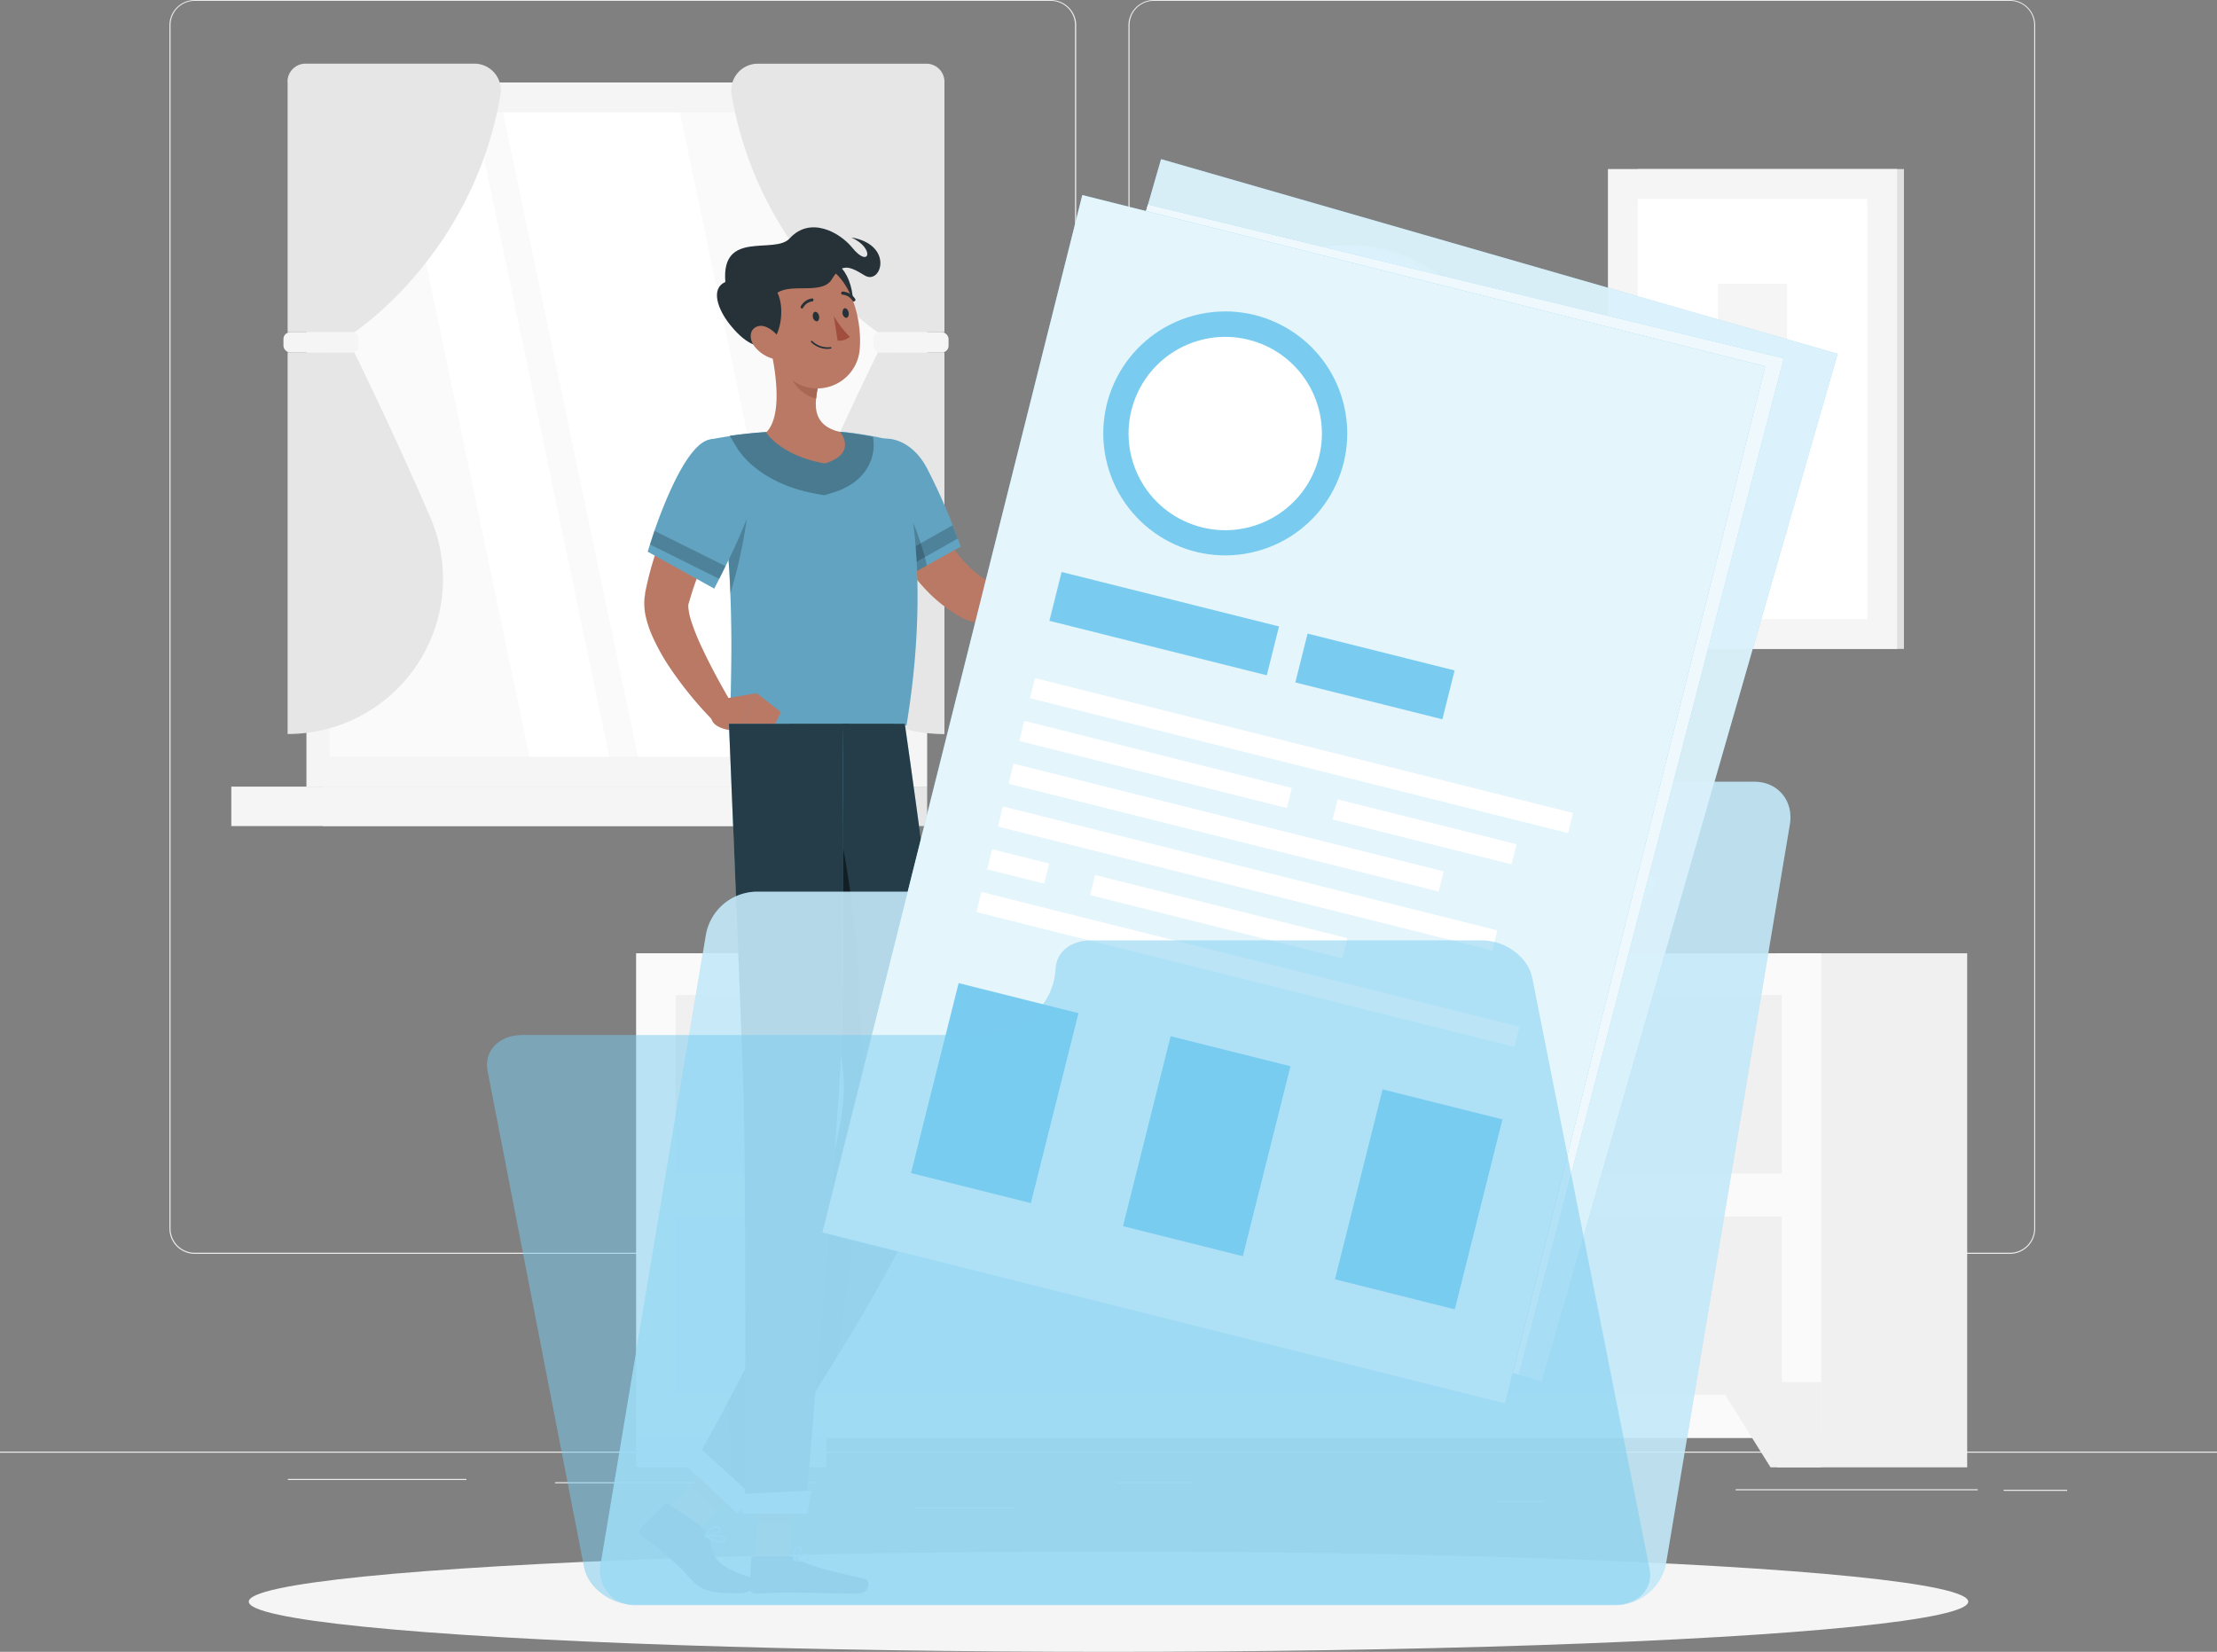 <svg xmlns="http://www.w3.org/2000/svg" viewBox="0 0 725.94 540.91"><rect x="0" y="0" width="725.94" height="540.91" fill="#808080" stroke="none"/><defs><style>.cls-1{fill:#ebebeb;}.cls-2{fill:#f5f5f5;}.cls-3{fill:#e6e6e6;}.cls-4{fill:#fafafa;}.cls-15,.cls-20,.cls-22,.cls-23,.cls-24,.cls-5{fill:#fff;}.cls-6{fill:#e0e0e0;}.cls-7{fill:#f0f0f0;}.cls-8{fill:#b97964;}.cls-19,.cls-21,.cls-25,.cls-9{fill:#79ccf0;}.cls-10{opacity:0.2;}.cls-10,.cls-12,.cls-14,.cls-15,.cls-16,.cls-19,.cls-20,.cls-21,.cls-22,.cls-23,.cls-24,.cls-25{isolation:isolate;}.cls-11{fill:#a76755;}.cls-12,.cls-15{opacity:0.7;}.cls-13{fill:#263238;}.cls-14,.cls-20,.cls-25{opacity:0.5;}.cls-16{opacity:0.4;}.cls-17{fill:#a24e3f;}.cls-18,.cls-19,.cls-22{opacity:0.9;}.cls-21,.cls-23{opacity:0.6;}.cls-24{opacity:0.8;}</style></defs><g id="Layer_2" data-name="Layer 2"><g id="Layer_1-2" data-name="Layer 1"><g id="freepik--background-complete--inject-2"><rect class="cls-1" y="475.35" width="725.94" height="0.36"></rect><rect class="cls-1" x="490.52" y="491.55" width="15.22" height="0.36"></rect><rect class="cls-1" x="94.27" y="484.29" width="58.44" height="0.36"></rect><rect class="cls-1" x="181.75" y="485.36" width="85.88" height="0.36"></rect><rect class="cls-1" x="365.83" y="485.36" width="24.73" height="0.36"></rect><rect class="cls-1" x="568.32" y="487.66" width="79.27" height="0.36"></rect><rect class="cls-1" x="299.41" y="493.64" width="32.75" height="0.36"></rect><rect class="cls-1" x="656.08" y="487.85" width="20.78" height="0.36"></rect><path class="cls-1" d="M344.1,410.59H63.75a8.29,8.29,0,0,1-8.27-8.29V8.22A8.29,8.29,0,0,1,63.75,0H344.1a8.29,8.29,0,0,1,8.29,8.29h0v394A8.29,8.29,0,0,1,344.1,410.59ZM63.75.29a7.93,7.93,0,0,0-7.91,7.93V402.3a7.93,7.93,0,0,0,7.91,7.93H344.1A7.93,7.93,0,0,0,352,402.3V8.22A7.93,7.93,0,0,0,344.1.29Z"></path><path class="cls-1" d="M658.15,410.59H377.79a8.31,8.31,0,0,1-8.29-8.29V8.22A8.31,8.31,0,0,1,377.79,0H658.15a8.29,8.29,0,0,1,8.26,8.22V402.3A8.28,8.28,0,0,1,658.15,410.59ZM377.79.29a7.93,7.93,0,0,0-7.92,7.93V402.3a7.93,7.93,0,0,0,7.92,7.93H658.15a7.94,7.94,0,0,0,7.93-7.93V8.22A7.94,7.94,0,0,0,658.15.29Z"></path><rect class="cls-2" x="105.73" y="27.05" width="197.86" height="230.56"></rect><rect class="cls-2" x="100.34" y="27.05" width="200.72" height="230.56"></rect><rect class="cls-3" x="105.73" y="257.59" width="197.86" height="12.92"></rect><rect class="cls-2" x="75.74" y="257.59" width="188.96" height="12.92"></rect><rect class="cls-4" x="107.87" y="36.82" width="185.67" height="211"></rect><polygon class="cls-5" points="266.83 247.82 222.63 36.83 164.72 36.83 208.9 247.82 266.83 247.82"></polygon><polygon class="cls-5" points="199.52 247.82 155.34 36.83 129.17 36.83 173.37 247.82 199.52 247.82"></polygon><rect class="cls-5" x="107.86" y="35.51" width="0.96" height="190.24"></rect><path class="cls-3" d="M309.25,26.71V108.8H287.47s-39-25.45-47.91-77.82a8.71,8.71,0,0,1,7.14-10,8.54,8.54,0,0,1,1.43-.12H303.3a5.91,5.91,0,0,1,5.95,5.87Z"></path><path class="cls-3" d="M309.25,240.39v-125H287.47S275,140.66,262.53,169.67a50.81,50.81,0,0,0,46.72,70.72Z"></path><rect class="cls-2" x="285.96" y="108.8" width="24.64" height="6.62" rx="2.18"></rect><path class="cls-3" d="M94.18,26.71V108.8H116S155,83.35,163.87,31a8.69,8.69,0,0,0-8.56-10.16H100.14a5.92,5.92,0,0,0-6,5.87Z"></path><path class="cls-3" d="M94.18,240.39v-125H116s12.49,25.24,25,54.25a50.81,50.81,0,0,1-46.67,70.72Z"></path><rect class="cls-2" x="92.82" y="108.8" width="24.64" height="6.62" rx="2.18"></rect><rect class="cls-6" x="536.27" y="55.36" width="87.16" height="157.14"></rect><rect class="cls-2" x="526.51" y="55.36" width="94.69" height="157.14"></rect><rect class="cls-5" x="536.27" y="65.12" width="75.16" height="137.61"></rect><rect class="cls-2" x="562.53" y="92.88" width="22.63" height="20.34"></rect><rect class="cls-2" x="562.53" y="123.74" width="22.63" height="20.34"></rect><rect class="cls-2" x="562.53" y="154.61" width="22.63" height="20.34"></rect><path class="cls-3" d="M443.06,175.68a47.68,47.68,0,0,0,0-95.35h-2.91v95.35Z"></path><circle class="cls-2" cx="440.14" cy="128.01" r="47.67" transform="translate(-17.72 106.13) rotate(-13.48)"></circle><circle class="cls-5" cx="440.12" cy="128.05" r="35.95" transform="translate(-14.9 72.73) rotate(-9.29)"></circle><polygon class="cls-3" points="425.26 141.43 422.45 137.41 437.41 126.98 432.47 102.97 437.26 101.98 442.85 129.15 425.26 141.43"></polygon><rect class="cls-3" x="208.35" y="312.17" width="62.3" height="168.33"></rect><polygon class="cls-7" points="224.98 480.49 208.34 480.49 208.34 452.61 242.42 452.61 224.98 480.49"></polygon><rect class="cls-7" x="581.84" y="312.17" width="62.3" height="168.33"></rect><rect class="cls-4" x="208.35" y="312.17" width="388.03" height="158.73"></rect><polygon class="cls-7" points="579.74 480.49 596.38 480.49 596.38 452.61 562.28 452.61 579.74 480.49"></polygon><rect class="cls-7" x="221.25" y="325.82" width="362.22" height="58.42"></rect><rect class="cls-7" x="221.25" y="398.35" width="362.22" height="58.42"></rect><circle class="cls-2" cx="487.69" cy="282.71" r="13.01"></circle><path class="cls-2" d="M496.86,288.92A10.17,10.17,0,1,0,507,278.76,10.17,10.17,0,0,0,496.86,288.92Z"></path><circle class="cls-2" cx="465.43" cy="288.91" r="13.01"></circle><circle class="cls-2" cx="444.1" cy="285.09" r="13.01"></circle><path class="cls-3" d="M542.84,286.79s-1.78,25.36-70.24,25.36-70.24-25.36-70.24-25.36Z"></path></g><g id="freepik--Shadow--inject-2"><ellipse class="cls-2" cx="362.97" cy="524.48" rx="281.51" ry="16.44"></ellipse></g><g id="freepik--Character--inject-2"><path class="cls-8" d="M299.52,153.38c.19.64.53,1.61.82,2.42l.93,2.6c.63,1.73,1.33,3.44,2.07,5.14a103.26,103.26,0,0,0,4.88,9.83c3.57,6.24,7.91,11.89,13.07,15.51l.9.62h0s0,.1.21.13a6,6,0,0,0,2.81-.77,35.77,35.77,0,0,0,8.13-5.91,110.63,110.63,0,0,0,8-8.09c2.58-2.9,5.12-5.9,7.52-8.85l6.92,4.18A102.53,102.53,0,0,1,342.3,191.5,45.4,45.4,0,0,1,332,200.85a20.51,20.51,0,0,1-8.48,3.1,15.14,15.14,0,0,1-5.72-.53,14.42,14.42,0,0,1-2.76-1.13l-1.67-.93a48.12,48.12,0,0,1-10.9-9,69.21,69.21,0,0,1-8.08-10.74A92.82,92.82,0,0,1,288.33,170c-.86-2-1.67-4-2.41-6-.38-1-.74-2-1.08-3.07s-.63-2-1-3.3Z"></path><path class="cls-9" d="M314.52,179,296,189.31s-.55-.8-1.45-2.18c-.65-1-1.45-2.35-2.47-3.92-5.46-8.87-14.52-25.07-12.15-31.94,3.61-10.57,16.94-10.39,23.49,1.86a190.82,190.82,0,0,1,8.49,18.79c.69,1.71,1.25,3.21,1.69,4.35Z"></path><path class="cls-10" d="M314.52,179,296,189.31s-.55-.8-1.45-2.18c-.65-1-1.45-2.35-2.47-3.92-5.46-8.87-14.52-25.07-12.15-31.94,3.61-10.57,16.94-10.39,23.49,1.86a190.82,190.82,0,0,1,8.49,18.79c.69,1.71,1.25,3.21,1.69,4.35Z"></path><path class="cls-10" d="M313.61,176.35l-19.05,10.78c-.66-1-1.45-2.35-2.47-3.92L311.92,172C312.55,173.69,313.11,175.18,313.61,176.35Z"></path><path class="cls-10" d="M279.6,152.55c4.16-2,8.95-.33,14,7.62s9.34,21.32,9.87,25.05L296,189.31S278.08,163.13,279.6,152.55Z"></path><path class="cls-9" d="M296.82,237.54H239.26c-.41-5.14.78-21.86-.11-43.16a272.78,272.78,0,0,0-5.72-47c-.26-1.16-.52-2.3-.79-3.47,0,0,2.9-.59,7.09-1.2,3.47-.51,7.83-1,12.1-1.24a216.94,216.94,0,0,1,24.46,0c3.76.35,7.44,1,10.37,1.54,3.75.76,6.3,1.46,6.3,1.46S306.8,177,296.82,237.54Z"></path><path class="cls-10" d="M296.82,237.54H239.26c-.41-5.14.78-21.86-.11-43.16a272.78,272.78,0,0,0-5.72-47c-.26-1.16-.52-2.3-.79-3.47,0,0,2.9-.59,7.09-1.2,3.47-.51,7.83-1,12.1-1.24a216.94,216.94,0,0,1,24.46,0c3.76.35,7.44,1,10.37,1.54,3.75.76,6.3,1.46,6.3,1.46S306.8,177,296.82,237.54Z"></path><polygon class="cls-8" points="218.32 494.89 226.86 502.52 243.09 485.61 234.57 477.97 218.32 494.89"></polygon><polygon class="cls-8" points="247.55 510.79 258.3 510.79 259.71 485.86 248.94 485.86 247.55 510.79"></polygon><polygon class="cls-11" points="243.09 485.63 234.71 494.34 226.17 486.7 234.55 477.97 243.09 485.63"></polygon><polygon class="cls-11" points="248.94 485.87 259.71 485.87 258.99 498.72 248.21 498.72 248.94 485.87"></polygon><path class="cls-9" d="M296.27,237s11.34,78.49,15.22,121.22c3.1,34.26-71,136.48-71,136.48L226.13,481.2s54.14-91.63,50-129.79c-4-37-17.71-114.46-17.71-114.46Z"></path><path class="cls-12" d="M296.27,237s11.34,78.49,15.22,121.22c3.1,34.26-71,136.48-71,136.48L226.13,481.2s54.14-91.63,50-129.79c-4-37-17.71-114.46-17.71-114.46Z"></path><path class="cls-13" d="M258.87,509.61H246.82a.78.78,0,0,0-.8.74h0l-.58,9.57a1.92,1.92,0,0,0,1.89,1.92c4.21-.08,6.21-.34,11.61-.34,3.27,0,17.18.35,21.69.35s4.36-4.47,2.49-4.88c-8.6-1.81-19.24-4.35-22.27-6.69A3,3,0,0,0,258.87,509.61Z"></path><path class="cls-13" d="M229.21,499.45l-10.38-7a1,1,0,0,0-1.18,0l-7.93,8a1.61,1.61,0,0,0,.13,2.26,1.44,1.44,0,0,0,.25.18c6.62,5.1,11.4,8.93,15.16,13.17,4.36,5,6.72,5.66,16.88,5.66,4.71,0,7.37-4,5.45-4.57-16.94-5.36-12.41-7.69-16.52-15.55A6.06,6.06,0,0,0,229.21,499.45Z"></path><path class="cls-8" d="M347.55,167.84l3.7-11.85,9.62,7s-5.26,10.56-8.82,9.6Z"></path><polygon class="cls-8" points="361.37 151.46 366.79 158.09 360.87 163.03 351.25 155.99 361.37 151.46"></polygon><path class="cls-10" d="M239.15,194.38a272.78,272.78,0,0,0-5.72-47c3.85-.33,10.43,0,11.52,6.26C246.12,160.36,244.64,176.07,239.15,194.38Z"></path><path class="cls-14" d="M276.1,351.44c-2.07-19-6.72-48.85-10.71-73.27,2.09-4.1,7.94-12.37,7.94-12.37,5.26,18.16,16.68,86.62.39,179.09-17,27.38-33.24,49.82-33.24,49.82l-2.23-35.31C254,429.87,279,377.85,276.1,351.44Z"></path><path class="cls-8" d="M243.07,159.59,240.53,164q-1.31,2.27-2.52,4.57-2.49,4.62-4.78,9.29c-1.45,3.12-2.9,6.26-4.2,9.4s-2.33,6.24-3.26,9.45l-.18.58-.08.3h0a.62.62,0,0,0-.09.26,6.09,6.09,0,0,0,0,1.35,20.46,20.46,0,0,0,.86,4A69.55,69.55,0,0,0,230,212.4c2.9,6.24,6.43,12.58,10,18.71l-6.37,5a122.62,122.62,0,0,1-14.31-17.51,68.51,68.51,0,0,1-5.8-10.47,34.25,34.25,0,0,1-2.12-6.47,20,20,0,0,1-.44-4.08,14.59,14.59,0,0,1,.18-2.47l.1-.6v-.37l.16-.74a105.72,105.72,0,0,1,7.18-22.28c1.53-3.51,3.2-6.94,5-10.29.9-1.68,1.82-3.34,2.78-5s1.9-3.23,3-5Z"></path><path class="cls-9" d="M246.92,163.55a202,202,0,0,1-9.33,21.78c-.77,1.6-1.46,3-2.07,4.17-1,2-1.65,3.24-1.65,3.24l-21.78-12.08s.28-.92.77-2.46c.38-1.16.87-2.68,1.45-4.44,3.63-10.35,11.05-28.82,18.33-29.88C243.51,142.37,251.34,150.5,246.92,163.55Z"></path><path class="cls-10" d="M237.59,185.41c-.77,1.59-1.46,3-2.07,4.16l-22.69-11.29c.38-1.16.87-2.69,1.45-4.45Z"></path><path class="cls-9" d="M262.69,511.41a13.48,13.48,0,0,1-2.9-.38.28.28,0,0,1-.21-.2.28.28,0,0,1,.12-.25c.33-.24,3.4-2.32,4.7-1.81a.92.92,0,0,1,.58.71,1.41,1.41,0,0,1-.32,1.36A2.85,2.85,0,0,1,262.69,511.41Zm-2.18-.74c1.93.38,3.34.32,3.85-.17a.92.92,0,0,0,.17-.9.41.41,0,0,0-.27-.35c-.71-.28-2.5.62-3.75,1.42Z"></path><path class="cls-9" d="M259.89,511.06h-.12a.28.28,0,0,1-.13-.2c0-.13-.25-3.22.84-4.27a1.23,1.23,0,0,1,1.06-.35,1,1,0,0,1,.92.76c.24,1.17-1.37,3.42-2.44,4.06Zm1.45-4.35a.72.72,0,0,0-.54.21,5.53,5.53,0,0,0-.71,3.42c.93-.79,2-2.5,1.84-3.27,0-.15-.11-.32-.48-.36Z"></path><path class="cls-9" d="M236.18,505.25a13.31,13.31,0,0,1-5.37-2.07.25.25,0,0,1-.12-.26.27.27,0,0,1,.22-.21c.58,0,5.67-.37,6.66.79a.81.81,0,0,1,.15.72,1.24,1.24,0,0,1-.76.9A2.1,2.1,0,0,1,236.18,505.25Zm-4.36-2.09c2.33,1.28,4.15,1.83,5,1.46a.81.81,0,0,0,.48-.57.28.28,0,0,0,0-.28c-.61-.55-3.4-.65-5.48-.56Z"></path><path class="cls-9" d="M230.94,503.27a.25.25,0,0,1-.22-.37c.09-.17,2-4.12,4.51-2.9.69.33.76.74.7,1-.26,1.16-3.5,2.23-5,2.27Zm3.35-3c-1.32,0-2.45,1.68-2.9,2.47,1.55-.2,3.9-1.16,4.05-1.85,0-.15-.12-.3-.42-.46A1.69,1.69,0,0,0,234.29,500.26Z"></path><path class="cls-8" d="M237,228.83,247.73,227l-5.5,12.4s-9.78,0-9.33-5.09Z"></path><polygon class="cls-8" points="255.72 233.2 250.7 243.22 242.23 239.37 247.74 226.97 255.72 233.2"></polygon><polygon class="cls-9" points="225.26 480.41 241.35 495.54 246.51 489.98 228.13 473.23 225.26 480.41"></polygon><polygon class="cls-15" points="225.26 480.41 241.35 495.54 246.51 489.98 228.13 473.23 225.26 480.41"></polygon><path class="cls-9" d="M275.86,237s1,82.26-.71,113.07c-1.92,33.76-11.49,145.55-11.49,145.55H243.92s.58-109.08-.6-142.48C242,316.83,238.69,237,238.69,237Z"></path><path class="cls-12" d="M275.86,237s1,82.26-.71,113.07c-1.92,33.76-11.49,145.55-11.49,145.55H243.92s.58-109.08-.6-142.48C242,316.83,238.69,237,238.69,237Z"></path><polygon class="cls-9" points="243.09 495.61 264.39 495.61 265.58 488.14 242.06 489.3 243.09 495.61"></polygon><polygon class="cls-15" points="243.09 495.61 264.39 495.61 265.58 488.14 242.06 489.3 243.09 495.61"></polygon><path class="cls-10" d="M246.92,163.55a202,202,0,0,1-9.33,21.78c-.77,1.6-1.46,3-2.07,4.17-1,2-1.65,3.24-1.65,3.24l-21.78-12.08s.28-.92.77-2.46c.38-1.16.87-2.68,1.45-4.44,3.63-10.35,11.05-28.82,18.33-29.88C243.51,142.37,251.34,150.5,246.92,163.55Z"></path><path class="cls-9" d="M285.48,149.89c-1.16,3.85-4.35,9-13.28,11.62l-2.32.69-2.37-.42c-18.22-3.26-24.93-13.06-26.13-15l-2.44-4.06c3.47-.51,7.82-1,12.09-1.24a216.94,216.94,0,0,1,24.46,0c3.77.35,7.44,1,10.37,1.54A14.8,14.8,0,0,1,285.48,149.89Z"></path><path class="cls-16" d="M285.48,149.89c-1.16,3.85-4.35,9-13.28,11.62l-2.32.69-2.37-.42c-18.22-3.26-24.93-13.06-26.13-15l-2.44-4.06c3.47-.51,7.82-1,12.09-1.24a216.94,216.94,0,0,1,24.46,0c3.77.35,7.44,1,10.37,1.54A14.8,14.8,0,0,1,285.48,149.89Z"></path><path class="cls-8" d="M270.05,151.78c-14.61-2.63-19.18-10.16-19.18-10.16,5.33-5.26,3.28-19.62,1.45-27.5l6.55,5.43,8.92,7.4a27.51,27.51,0,0,0-.57,3.6c-.48,4.84.77,9.24,7.88,10.92C275.13,141.43,281,148.51,270.05,151.78Z"></path><path class="cls-11" d="M267.81,126.91a29.27,29.27,0,0,0-.56,3.6c-3.33-.67-7.77-4.21-8.23-7.61a14.86,14.86,0,0,1-.12-3.4Z"></path><path class="cls-13" d="M273.87,86.58c5.31,2.39,8.26,17.33,1.45,20.55S263.82,82,273.87,86.58Z"></path><path class="cls-8" d="M249.72,102.74c2.28,10.46,3.08,16.69,9.27,21.47a13.94,13.94,0,0,0,22.53-10c.81-9.75-3-25.22-14.07-28.19a14.09,14.09,0,0,0-17.73,16.75Z"></path><path class="cls-13" d="M237.51,92.35c-5.09,2.25-2.2,9.22,1.27,13.65,4.8,6.16,9.88,9,13.34,6.2,3.11-1.55,5.15-10.71,2.45-16.36,4.78-3.15,14.7.74,17.79-4.36s5.3-4.67,10.74-1.3,9.8-10-4.35-12.43c7.84,3.53,6,10.39.3,3.35-4.05-5-13.76-10.45-20.51-3C253.56,83.45,236.06,75.11,237.51,92.35Z"></path><path class="cls-8" d="M247.24,113.65a11.6,11.6,0,0,0,6.65,4c3.3.55,4-2.5,2.37-5.46-1.45-2.66-5.06-6.16-8-5.37S245.11,111.08,247.24,113.65Z"></path><path class="cls-13" d="M266.17,103.78a1.53,1.53,0,0,0,1.27,1.45c.56,0,.91-.81.77-1.67s-.69-1.45-1.25-1.45S266,102.91,266.17,103.78Z"></path><path class="cls-13" d="M275.86,102.62c.13.86.69,1.45,1.26,1.45s.92-.83.78-1.68-.69-1.46-1.26-1.46S275.86,101.76,275.86,102.62Z"></path><path class="cls-17" d="M273,103.42a32.69,32.69,0,0,0,5.26,6.85,4.94,4.94,0,0,1-4,1.25Z"></path><path class="cls-13" d="M271,114.25a7.52,7.52,0,0,1-5.41-2.22.27.27,0,0,1,0-.37.27.27,0,0,1,.36,0,7.24,7.24,0,0,0,6,2,.26.26,0,0,1,.28.22v0a.24.24,0,0,1-.18.27h0A7.92,7.92,0,0,1,271,114.25Z"></path><path class="cls-13" d="M262.67,101a.49.49,0,0,1-.24,0,.51.51,0,0,1-.21-.69A5,5,0,0,1,266,97.71a.52.52,0,0,1,0,1h0a3.84,3.84,0,0,0-3,2.05A.52.52,0,0,1,262.67,101Z"></path><path class="cls-13" d="M279.59,98.73a.53.53,0,0,1-.42-.23,4.24,4.24,0,0,0-3.23-2,.5.5,0,0,1-.5-.51h0a.5.5,0,0,1,.5-.51h0a5.17,5.17,0,0,1,4.07,2.4.51.51,0,0,1-.13.71h0A.52.52,0,0,1,279.59,98.73Z"></path></g><g id="freepik--Folder--inject-2"><g class="cls-18"><path class="cls-19" d="M431.12,266.75h0A17.14,17.14,0,0,1,446.47,256h128c7.66,0,12.85,6.22,11.61,13.9L545.59,511.63a17.11,17.11,0,0,1-16.22,14h-321a11.44,11.44,0,0,1-11.88-11,11.78,11.78,0,0,1,.26-2.9l34.43-205.81A17.11,17.11,0,0,1,247.44,292H395.27C410.4,291.93,425.26,281.49,431.12,266.75Z"></path></g><path class="cls-20" d="M431.12,266.75h0A17.14,17.14,0,0,1,446.47,256h128c7.66,0,12.85,6.22,11.61,13.9L545.59,511.63a17.11,17.11,0,0,1-16.22,14h-321a11.44,11.44,0,0,1-11.88-11,11.78,11.78,0,0,1,.26-2.9l34.43-205.81A17.11,17.11,0,0,1,247.44,292H395.27C410.4,291.93,425.26,281.49,431.12,266.75Z"></path><path class="cls-19" d="M380.18,52.11,283.32,388.65l221.56,63.76,96.84-336.55Z"></path><path class="cls-15" d="M380.18,52.11,283.32,388.65l221.56,63.76,96.84-336.55Z"></path><path class="cls-19" d="M375.88,67,283.32,388.65l214,61.59,86.75-332.88Z"></path><path class="cls-21" d="M375.88,67,283.32,388.65l214,61.59,86.75-332.88Z"></path><g class="cls-18"><path class="cls-22" d="M375.88,67,283.32,388.65l214,61.59,86.75-332.88Z"></path><path class="cls-23" d="M375.88,67,283.32,388.65l214,61.59,86.75-332.88Z"></path></g><circle class="cls-9" cx="424.26" cy="131.84" r="39.94" transform="translate(31.04 338.61) rotate(-45)"></circle><path class="cls-5" d="M415.5,162.22a34.64,34.64,0,1,1,.05,0Z"></path><rect class="cls-9" x="393.88" y="156.64" width="16.49" height="73.38" transform="translate(105.15 526.33) rotate(-73.95)"></rect><rect class="cls-9" x="309.3" y="324.81" width="64.12" height="40.45" transform="translate(-84.61 577.69) rotate(-73.95)"></rect><rect class="cls-9" x="446.85" y="364.39" width="64.12" height="40.45" transform="translate(-23.12 738.52) rotate(-73.95)"></rect><rect class="cls-9" x="378.07" y="344.61" width="64.12" height="40.45" transform="translate(-53.88 658.11) rotate(-73.95)"></rect><rect class="cls-9" x="462.27" y="188.17" width="16.49" height="49.64" transform="translate(135.74 606.28) rotate(-73.95)"></rect><rect class="cls-5" x="442.19" y="147.24" width="6.79" height="181.64" transform="translate(93.6 600.46) rotate(-73.95)"></rect><rect class="cls-5" x="394.31" y="194.16" width="6.79" height="90.32" transform="translate(57.77 555.36) rotate(-73.95)"></rect><rect class="cls-5" x="481.59" y="234.22" width="6.79" height="60.41" transform="translate(96.78 657.4) rotate(-73.95)"></rect><rect class="cls-5" x="416.69" y="188.17" width="6.79" height="145.2" transform="translate(53.34 592.38) rotate(-73.95)"></rect><rect class="cls-5" x="421.44" y="195.34" width="6.79" height="166.91" transform="translate(38.24 608.57) rotate(-73.74)"></rect><rect class="cls-5" x="348.19" y="261.48" width="6.79" height="19.28" transform="translate(-6.16 534.05) rotate(-73.95)"></rect><rect class="cls-5" x="413.27" y="247.24" width="6.79" height="85.2" transform="translate(22.92 610.13) rotate(-73.95)"></rect><rect class="cls-5" x="422.23" y="216.62" width="6.79" height="181.64" transform="translate(12.49 631.48) rotate(-73.95)"></rect><path class="cls-9" d="M354.39,63.88,269.24,403.62l223.59,56.06L578,119.94Z"></path><path class="cls-24" d="M354.39,63.88,269.24,403.62l223.59,56.06L578,119.94Z"></path><circle class="cls-9" cx="401.2" cy="141.93" r="39.94" transform="translate(-22.99 107.78) rotate(-14.88)"></circle><circle class="cls-5" cx="401.18" cy="141.96" r="31.65" transform="translate(132.94 472.33) rotate(-70.41)"></circle><rect class="cls-9" x="372.97" y="167.53" width="16.49" height="73.38" transform="translate(90.44 524.35) rotate(-75.93)"></rect><rect class="cls-9" x="293.66" y="337.72" width="64.12" height="40.45" transform="translate(-100.67 586.88) rotate(-75.93)"></rect><rect class="cls-9" x="432.48" y="372.52" width="64.12" height="40.45" transform="translate(-29.35 747.87) rotate(-75.93)"></rect><rect class="cls-9" x="363.08" y="355.12" width="64.12" height="40.45" transform="translate(-65.01 667.38) rotate(-75.93)"></rect><rect class="cls-9" x="441.98" y="196.69" width="16.49" height="49.64" transform="translate(125.91 604.38) rotate(-75.93)"></rect><rect class="cls-5" x="422.78" y="156.6" width="6.79" height="181.64" transform="translate(82.57 600.67) rotate(-75.93)"></rect><rect class="cls-5" x="374.99" y="205.16" width="6.79" height="90.32" transform="translate(43.58 556.51) rotate(-75.93)"></rect><rect class="cls-5" x="463.08" y="242.19" width="6.79" height="60.41" transform="translate(88.85 658.66) rotate(-75.93)"></rect><rect class="cls-5" x="398.09" y="198.4" width="6.79" height="145.2" transform="translate(41.01 594.56) rotate(-75.93)"></rect><rect class="cls-5" x="405.12" y="204.2" width="6.79" height="166.91" transform="translate(30.18 613.99) rotate(-75.93)"></rect><rect class="cls-5" x="330" y="274.09" width="6.79" height="19.28" transform="translate(-22.87 538.15) rotate(-75.93)"></rect><rect class="cls-5" x="395.68" y="257.58" width="6.79" height="85.2" transform="translate(10.89 614.31) rotate(-75.93)"></rect><rect class="cls-5" x="405.24" y="226.63" width="6.79" height="181.64" transform="translate(1.36 636.66) rotate(-75.93)"></rect><path class="cls-25" d="M345.64,317.22h0c.27-5.44,5-9.29,11.51-9.29h128c7.67,0,15.06,5.36,16.51,12L540.1,513.53c1.45,6.62-3.6,12-11.27,12h-321c-7.68,0-15.07-5.37-16.53-12l-31.6-162.6c-1.45-6.62,3.6-12,11.28-12H318.76C333.93,338.94,345,329.94,345.64,317.22Z"></path></g></g></g></svg>